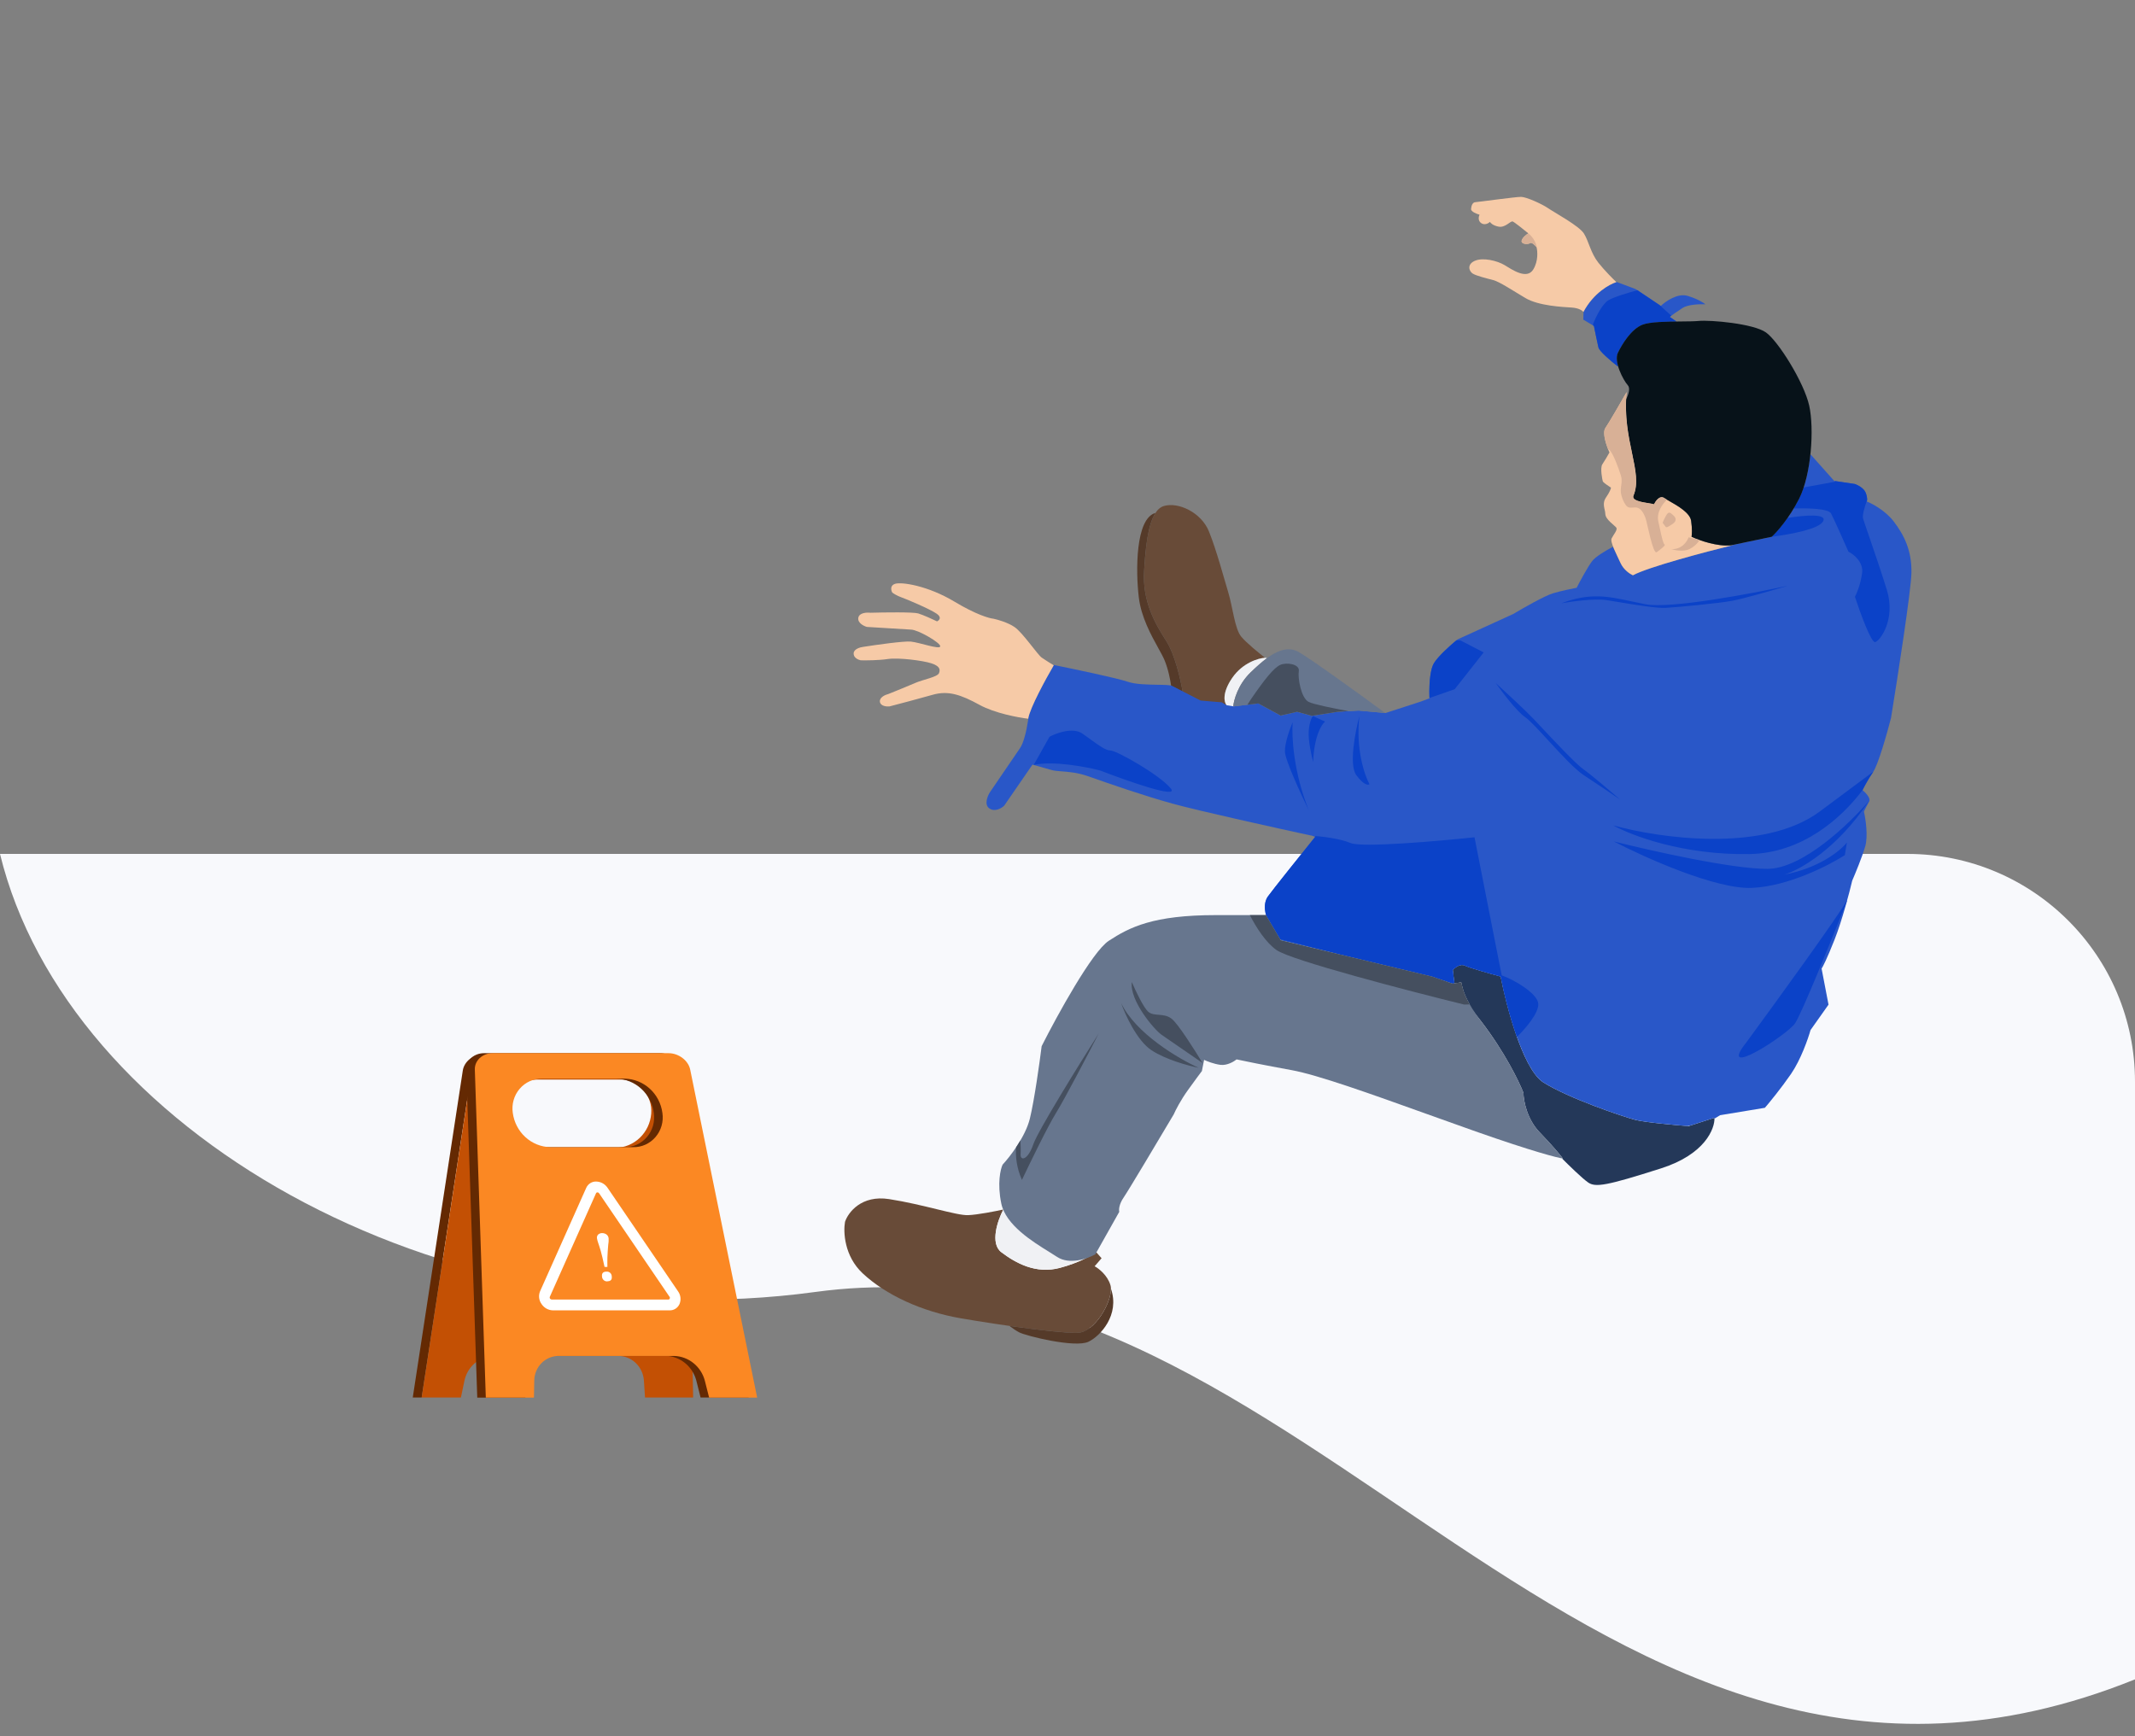 <?xml version="1.0" encoding="UTF-8"?> <svg xmlns="http://www.w3.org/2000/svg" width="150" height="122" viewBox="0 0 150 122" fill="none"><rect x="0" y="0" width="150" height="122" fill="#808080" stroke="none"/><path d="M0 60H134C142.836 60 150 67.163 150 76L150 118C111.538 133.509 91.874 86.066 57.281 90.78C30.708 94.401 4.702 79.313 0 60Z" fill="#F8F9FC"></path><path d="M70.354 87.99C69.53 87.369 70.103 85.729 70.492 84.987C69.942 85.108 68.678 85.356 68.021 85.382C67.198 85.415 64.905 84.635 62.468 84.255C60.519 83.951 59.59 85.192 59.369 85.85C59.242 86.551 59.311 88.256 60.607 89.469C62.227 90.985 64.751 92.157 67.521 92.634C70.291 93.11 74.421 93.691 75.716 93.65C77.01 93.609 78.28 91.186 78.019 90.307C77.811 89.604 77.19 89.125 76.906 88.974L77.394 88.41L77.02 87.986C76.725 88.205 75.8 88.731 74.462 89.088C72.788 89.534 71.385 88.767 70.354 87.99Z" fill="#684B38"></path><path d="M81.934 45.032C82.576 46.035 82.981 47.897 83.103 48.703C83.914 49.421 85.492 49.571 86.179 49.557C86.005 49.359 85.839 48.696 86.574 47.63C87.309 46.564 88.416 46.246 88.879 46.22C88.472 45.907 87.569 45.171 87.205 44.733C86.749 44.186 86.598 42.616 86.301 41.645C86.004 40.674 85.479 38.68 84.937 37.34C84.394 36 82.777 35.252 81.768 35.556C80.759 35.861 80.505 38.018 80.382 40.131C80.258 42.245 81.132 43.78 81.934 45.032Z" fill="#684B38"></path><path fill-rule="evenodd" clip-rule="evenodd" d="M83.089 48.617L82.28 48.192C82.239 47.859 82.087 47.028 81.809 46.37C81.717 46.15 81.562 45.869 81.379 45.539C80.879 44.634 80.175 43.361 80.01 41.981C79.79 40.149 79.763 36.431 81.181 36.041C80.648 36.856 80.476 38.506 80.381 40.131C80.257 42.245 81.132 43.78 81.934 45.032C82.554 46.001 82.953 47.772 83.089 48.617ZM70.923 93.166C71.123 93.32 71.369 93.493 71.596 93.613C72.079 93.87 75.528 94.723 76.468 94.28C77.299 93.887 78.692 92.393 78.053 90.555C78.069 91.571 76.902 93.612 75.715 93.65C74.897 93.676 72.947 93.454 70.923 93.166Z" fill="#553A29"></path><path fill-rule="evenodd" clip-rule="evenodd" d="M86.18 49.557C86.061 49.559 85.914 49.557 85.748 49.547L85.819 49.928L86.724 50.3L86.879 49.643L86.639 49.659C86.676 49.215 86.969 48.113 87.852 47.257C88.232 46.888 88.624 46.529 89.017 46.242L88.871 46.213L88.88 46.22C88.418 46.246 87.31 46.564 86.575 47.63C85.841 48.696 86.006 49.359 86.18 49.557ZM70.477 84.991C70.476 84.99 70.476 84.989 70.476 84.988L70.471 84.992L70.477 84.991ZM70.356 87.99C69.538 87.374 70.094 85.757 70.483 85.006C71.025 86.303 72.644 87.306 73.735 87.982L73.735 87.982C73.933 88.105 74.113 88.217 74.267 88.317C74.857 88.706 75.632 88.624 76.237 88.437C75.789 88.653 75.186 88.896 74.463 89.088C72.79 89.534 71.386 88.767 70.356 87.99Z" fill="#F0F1F4"></path><path fill-rule="evenodd" clip-rule="evenodd" d="M103.114 70.579L103.253 70.576C103.253 70.576 102.982 70.089 102.861 69.756C102.761 69.479 102.663 69.028 102.663 69.028L102.071 69.112L102.052 69.106C102.104 69.105 102.133 69.095 102.149 69.083L102.182 69.096L102.068 68.161C102.215 67.988 102.593 67.685 102.932 67.851C103.27 68.016 104.74 68.428 105.433 68.613C105.827 70.663 106.943 74.92 108.327 75.98C108.36 76.005 108.393 76.029 108.427 76.051C108.433 76.055 108.439 76.059 108.445 76.062C110.243 77.188 114.009 78.454 114.871 78.681C115.544 78.857 117.564 79.043 118.562 79.12L118.562 79.12C118.583 79.122 118.603 79.124 118.623 79.125L118.637 79.126L118.811 79.07L118.813 79.07L120.455 78.54C120.486 79.316 119.779 81.113 116.705 82.094C112.862 83.32 112.097 83.444 111.58 83.087C111.166 82.802 110.184 81.843 109.745 81.399L109.735 81.392C109.761 81.396 109.783 81.4 109.801 81.402C109.637 81.18 109.083 80.502 108.179 79.57C107.274 78.637 107.038 77.326 107.032 76.787C106.73 76.003 105.703 73.89 104.019 71.706C103.789 71.408 103.51 71.065 103.221 70.71L103.221 70.71L103.22 70.71C103.185 70.667 103.149 70.623 103.114 70.579Z" fill="#243859"></path><path fill-rule="evenodd" clip-rule="evenodd" d="M72.253 50.413L72.26 50.457L72.123 51.221C72.063 51.534 71.889 52.241 71.668 52.563C71.446 52.884 70.165 54.763 69.552 55.663C69.379 55.933 69.129 56.54 69.514 56.805C69.9 57.071 70.365 56.789 70.549 56.614L72.54 53.726C72.829 53.806 73.503 53.995 73.891 54.108C74.067 54.159 74.302 54.176 74.583 54.198L74.583 54.198L74.583 54.198C75.073 54.235 75.708 54.283 76.435 54.538C76.505 54.562 76.579 54.588 76.659 54.616C77.884 55.046 80.233 55.871 82.37 56.465C84.191 56.97 89.829 58.217 92.421 58.777C91.436 60 89.389 62.556 89.075 62.998C88.76 63.441 88.874 64.092 88.971 64.362L89.98 66.068L100.641 68.628L102.009 69.105C102.088 69.11 102.128 69.098 102.148 69.083L102.18 69.097L102.067 68.161C102.214 67.989 102.592 67.686 102.931 67.851C103.269 68.017 104.739 68.428 105.432 68.613C105.837 70.721 107.006 75.162 108.444 76.063C110.242 77.189 114.008 78.454 114.87 78.681C115.542 78.858 117.563 79.044 118.561 79.121L118.812 79.07L120.454 78.541C120.454 78.56 120.455 78.58 120.455 78.6L120.851 78.359L123.997 77.839C124.322 77.462 125.144 76.459 125.831 75.463C126.517 74.467 127.032 72.99 127.204 72.377L128.467 70.591L127.981 68.06C128.063 67.942 128.359 67.37 128.889 66.03C129.419 64.69 129.938 62.706 130.131 61.881C130.345 61.388 130.827 60.218 131.042 59.487C131.258 58.756 131.074 57.54 130.955 57.023C131.024 56.881 131.194 56.542 131.323 56.315C131.452 56.087 131.067 55.688 130.859 55.516C130.96 55.303 131.252 54.749 131.607 54.234C131.962 53.719 132.589 51.496 132.858 50.449C133.326 47.572 134.268 41.502 134.293 40.245C134.325 38.672 133.761 37.571 133.047 36.638C132.476 35.892 131.553 35.394 131.163 35.238C131.187 35.153 131.202 34.905 131.064 34.593C130.926 34.281 130.507 34.074 130.314 34.008L128.868 33.793L127.223 31.947L127.192 31.931C127.068 33.09 126.805 34.241 126.396 35.051C125.708 36.414 124.829 37.396 124.476 37.717L121.609 38.318C120.644 38.414 119.404 37.979 118.842 37.716C118.867 37.578 118.896 37.158 118.811 36.59C118.788 36.433 118.703 36.282 118.58 36.138L118.58 36.138C118.703 36.282 118.788 36.433 118.811 36.59C118.896 37.158 118.867 37.578 118.842 37.716C119.443 37.998 120.82 38.476 121.807 38.289C119.758 38.793 115.77 39.85 114.721 40.423C114.521 40.334 114.067 40.036 113.851 39.554C113.795 39.429 113.73 39.294 113.663 39.154L113.663 39.154L113.663 39.154L113.663 39.154C113.544 38.904 113.42 38.644 113.331 38.416C112.805 38.691 112.098 39.11 111.853 39.434C111.543 39.845 111.003 40.849 110.771 41.3C110.46 41.358 109.694 41.515 109.115 41.686C108.536 41.856 107.004 42.73 106.311 43.145L102.402 44.929C101.994 45.259 101.094 46.05 100.758 46.577C100.421 47.105 100.401 48.457 100.433 49.067L99.794 49.305L97.344 50.1L95.457 49.928L93.995 50.01L92.164 50.296L91.127 50.012L89.97 50.276L88.405 49.426L86.668 49.633L86.176 49.553L85.839 49.349L84.352 49.224C83.799 48.938 82.627 48.334 82.36 48.199C82.22 48.128 81.809 48.121 81.311 48.114L81.311 48.114C80.627 48.103 79.778 48.09 79.232 47.903C78.478 47.645 75.441 47.008 74.017 46.721L73.999 46.729C74.011 46.736 74.021 46.743 74.031 46.749C73.5 47.655 72.432 49.605 72.253 50.413ZM121.807 38.289C121.875 38.276 121.942 38.26 122.007 38.24C121.943 38.256 121.876 38.272 121.807 38.289ZM111.254 21.902L111.239 22.458L111.984 22.903C112.061 23.284 112.232 24.119 112.301 24.411C112.368 24.688 113.211 25.397 113.69 25.769C113.58 25.403 113.543 25.042 113.663 24.793C113.959 24.182 114.595 23.138 115.378 22.82C115.845 22.631 116.86 22.602 117.782 22.591L117.308 22.265C117.449 22.158 117.829 21.884 118.217 21.636C118.605 21.387 119.445 21.363 119.817 21.381C119.689 21.271 119.26 20.998 118.563 20.789C117.866 20.58 117.02 21.173 116.685 21.496L114.921 20.314L113.528 19.793C113.54 19.803 113.55 19.814 113.561 19.823C113.085 19.967 111.961 20.583 111.254 21.902Z" fill="#2957C8"></path><path fill-rule="evenodd" clip-rule="evenodd" d="M89.074 62.999C89.389 62.556 91.436 60 92.42 58.777L89.074 62.999ZM92.42 58.777C92.343 58.761 92.264 58.743 92.182 58.725C92.794 58.762 94.122 58.91 94.891 59.236C95.679 59.569 101.022 59.105 103.595 58.831L105.505 68.533C106.398 68.849 108.032 69.812 108.076 70.531C108.116 71.188 107.173 72.276 106.574 72.861C106.039 71.356 105.637 69.684 105.431 68.613C104.739 68.428 103.269 68.017 102.93 67.851C102.591 67.686 102.213 67.989 102.066 68.161L102.18 69.097L102.069 69.113L100.64 68.629L94.1 67.058L94.08 67.048L89.931 65.987L88.97 64.362C88.895 64.151 88.808 63.706 88.925 63.311C88.957 63.201 89.006 63.095 89.074 62.999M129.783 63.238C129.775 63.265 129.767 63.293 129.76 63.32C128.685 66.026 126.56 71.26 126.114 71.907C125.544 72.734 120.532 75.96 122.711 73.221C124.876 70.268 129.202 64.3 129.783 63.238ZM130.905 55.421C130.887 55.456 130.872 55.486 130.86 55.512C129.382 57.485 126.627 59.941 122.927 60.01C118.266 60.098 114.593 58.701 113.339 57.992C116.519 58.886 123.865 59.947 127.815 57.047L131.614 54.221C131.612 54.226 131.609 54.23 131.606 54.234C131.295 54.685 131.033 55.166 130.905 55.421ZM100.757 46.578C100.692 46.679 100.639 46.811 100.596 46.963C100.418 47.586 100.407 48.537 100.431 49.038L100.439 49.042L102.201 48.428L104.24 45.842L102.607 44.999L102.324 44.993C102.294 45.018 102.261 45.045 102.228 45.073C101.777 45.453 101.052 46.116 100.757 46.578ZM77.298 54.14C76.308 53.88 73.988 53.439 72.624 53.749L72.624 53.749L73.735 51.769C74.228 51.503 75.38 51.086 76.045 51.544C76.245 51.682 76.439 51.824 76.624 51.958C77.204 52.38 77.692 52.735 78.014 52.732C78.439 52.729 81.481 54.446 82.258 55.403C82.879 56.169 79.21 54.88 77.298 54.14ZM123.09 62.387C120.551 62.497 115.556 60.255 113.375 59.12C115.948 59.77 121.711 61.066 124.185 61.051C126.658 61.036 129.97 57.854 131.317 56.265C129.056 59.68 126.403 61.147 125.359 61.454C127.807 61.003 129.312 59.763 129.759 59.2L129.613 60.086C128.496 60.808 125.628 62.278 123.09 62.387ZM112.886 42.169C112.023 42.037 110.4 42.263 109.696 42.392C111.706 41.628 112.976 41.901 114.613 42.252C114.93 42.321 115.261 42.392 115.613 42.459C117.351 42.789 123.009 41.725 125.62 41.152C124.648 41.445 122.503 42.068 121.708 42.214C120.715 42.397 117.855 42.666 117.029 42.712C116.382 42.747 114.87 42.495 113.726 42.306L113.726 42.306C113.409 42.253 113.12 42.205 112.886 42.169ZM91.961 56.952C91.406 55.821 90.292 53.409 90.275 52.811C90.257 52.214 90.63 51.185 90.819 50.746C90.742 51.685 90.861 54.241 91.961 56.952ZM91.947 51.377C91.901 52.009 92.136 53.085 92.259 53.544C92.322 51.752 92.842 50.904 93.094 50.703L92.242 50.311C92.162 50.402 91.992 50.744 91.947 51.377ZM95.508 50.316C95.217 51.401 94.764 53.748 95.289 54.461C95.813 55.173 96.125 55.183 96.215 55.099C95.868 54.47 95.241 52.631 95.508 50.316ZM111.288 54.479C112.193 55.067 113.36 55.862 113.83 56.186C113.165 55.61 111.715 54.374 111.234 54.043C110.715 53.685 109.053 51.911 108.15 50.946C108.009 50.796 107.886 50.665 107.79 50.563C107.217 49.955 105.75 48.597 105.089 47.993C105.528 48.62 106.555 49.977 107.155 50.391C107.483 50.617 108.099 51.287 108.782 52.03C109.661 52.986 110.652 54.065 111.288 54.479Z" fill="#0B42C8"></path><path fill-rule="evenodd" clip-rule="evenodd" d="M124.479 37.715C125.926 37.528 127.789 37.163 128.086 36.633C128.4 36.071 126.816 36.197 125.593 36.391C125.133 37.047 124.702 37.512 124.479 37.715ZM126.023 35.73C127.028 35.696 128.467 35.734 128.647 36.081C128.859 36.487 129.55 38.04 129.869 38.765C130.229 38.941 130.926 39.486 130.828 40.258C130.73 41.029 130.451 41.696 130.323 41.934C130.681 43.023 131.465 45.185 131.744 45.117C132.091 45.031 133.204 43.521 132.567 41.456C132.156 40.123 131.627 38.587 131.273 37.558C131.078 36.993 130.936 36.581 130.895 36.437C130.827 36.204 131.001 35.619 131.179 35.135C131.185 35.014 131.166 34.821 131.065 34.593C131.031 34.515 130.979 34.444 130.917 34.38C130.762 34.217 130.545 34.1 130.394 34.038C130.365 34.026 130.338 34.016 130.315 34.008L128.947 33.804L128.879 33.856L126.722 34.253C126.627 34.543 126.519 34.812 126.398 35.051C126.277 35.289 126.151 35.516 126.023 35.73ZM117.783 22.591L117.31 22.265C117.338 22.243 117.376 22.215 117.421 22.182L116.672 21.504L116.577 21.423L116.577 21.423L115.041 20.394C114.404 20.564 113.392 20.864 113.004 21.097C112.559 21.365 112.106 22.306 111.935 22.743L111.93 22.87L111.985 22.903C112.062 23.284 112.233 24.119 112.303 24.411C112.366 24.675 113.137 25.333 113.624 25.716L113.679 25.727C113.579 25.375 113.549 25.032 113.665 24.793C113.96 24.182 114.596 23.138 115.379 22.82C115.847 22.631 116.861 22.602 117.783 22.591Z" fill="#0B42C8"></path><path fill-rule="evenodd" clip-rule="evenodd" d="M97.321 50.098L95.462 49.928L94 50.01L92.169 50.296L91.132 50.012L89.975 50.276L88.41 49.426L86.673 49.633L86.646 49.629C86.692 49.166 86.992 48.094 87.855 47.257C88.959 46.187 90.158 45.202 91.227 45.803C92.078 46.282 95.625 48.851 97.321 50.098ZM102.055 69.106L102.075 69.112L102.185 69.097L102.664 69.028C102.77 69.667 103.138 70.559 104.023 71.706C105.707 73.89 106.734 76.004 107.036 76.787C107.042 77.326 107.278 78.638 108.183 79.57C109.087 80.502 109.641 81.18 109.805 81.402C109.439 81.358 107.701 80.916 103.679 79.501C102.546 79.102 101.389 78.687 100.249 78.277L100.249 78.277C96.326 76.869 92.598 75.53 90.735 75.191C88.81 74.841 87.363 74.544 86.88 74.439C86.697 74.59 86.215 74.878 85.753 74.822C85.292 74.766 84.79 74.565 84.597 74.472L84.442 75.257C84.338 75.394 83.998 75.85 83.471 76.581C82.943 77.312 82.581 78.03 82.466 78.298C81.431 80.044 79.278 83.657 78.945 84.141C78.611 84.625 78.601 85.015 78.637 85.149L76.956 88.135C76.425 88.435 75.145 88.893 74.27 88.318C74.117 88.217 73.936 88.105 73.739 87.983C72.526 87.231 70.662 86.076 70.348 84.563C70.055 83.155 70.288 82.157 70.441 81.834C70.949 81.287 72.045 79.874 72.358 78.591C72.671 77.308 73.039 74.668 73.184 73.508C74.268 71.359 76.728 66.872 77.897 66.107C79.359 65.151 81.017 64.3 85.419 64.3C87.487 64.3 88.507 64.301 88.956 64.302C88.963 64.324 88.969 64.344 88.976 64.362L89.936 65.987L89.984 66.068L94.106 67.058L100.646 68.628L100.646 68.628L102.014 69.105C102.029 69.106 102.043 69.106 102.055 69.106Z" fill="#67768E"></path><path fill-rule="evenodd" clip-rule="evenodd" d="M94.742 49.968L93.999 50.01L92.168 50.296L91.131 50.012L89.974 50.276L88.409 49.427L87.638 49.518C87.709 49.4 87.796 49.264 87.902 49.11C88.864 47.714 89.497 46.92 89.951 46.718C90.405 46.516 91.33 46.667 91.251 47.156C91.171 47.644 91.411 49.04 91.936 49.316C92.246 49.479 93.603 49.757 94.742 49.968ZM100.645 68.628L100.645 68.629L94.105 67.058L89.983 66.068L89.935 65.987L88.975 64.362C88.968 64.344 88.962 64.324 88.955 64.302C88.733 64.301 88.37 64.301 87.81 64.3C88.262 65.175 88.943 66.244 89.691 66.759C90.75 67.489 98.918 69.614 102.869 70.586L103.256 70.576C103.256 70.576 102.985 70.09 102.864 69.756C102.764 69.479 102.666 69.029 102.666 69.029L102.073 69.113L102.054 69.106C102.042 69.106 102.028 69.106 102.013 69.105L100.645 68.628ZM71.68 80.153L71.691 80.134C71.71 80.497 71.723 80.889 71.706 81.107C71.672 81.568 72.197 81.567 72.603 80.392C72.927 79.453 75.8 74.815 77.195 72.614C76.444 74.075 74.795 77.235 74.205 78.185C73.615 79.135 72.355 81.729 71.799 82.907C71.418 82.053 71.341 81.247 71.389 80.615C71.487 80.467 71.586 80.312 71.68 80.153ZM80.696 71.109C80.36 70.846 79.772 69.598 79.52 69.007C79.352 70.305 81.092 72.351 81.612 72.71L84.487 74.691C83.947 73.794 82.757 71.916 82.312 71.577C82.016 71.352 81.697 71.327 81.4 71.304C81.138 71.283 80.892 71.264 80.696 71.109ZM78.76 70.462C79.048 71.293 79.881 73.124 80.903 73.796C81.926 74.469 83.537 74.898 84.214 75.028C82.816 74.401 79.767 72.609 78.76 70.462Z" fill="#454F5F"></path><path d="M68.826 49.531C69.89 50.114 71.544 50.421 72.238 50.501C72.352 49.757 73.482 47.689 74.033 46.748C73.853 46.638 73.432 46.376 73.195 46.212C72.899 46.008 71.862 44.461 71.283 44.062C70.82 43.743 70.097 43.536 69.794 43.473C69.511 43.451 68.567 43.181 67.059 42.275C65.174 41.143 63.338 40.877 62.884 41.022C62.52 41.138 62.602 41.481 62.689 41.637C62.775 41.704 63.021 41.862 63.316 41.966C63.685 42.095 65.329 42.791 65.809 43.122C66.193 43.386 65.986 43.59 65.834 43.66C65.537 43.517 64.856 43.206 64.511 43.102C64.167 42.998 62.127 43.027 61.15 43.055C60.893 43.024 60.365 43.051 60.303 43.408C60.24 43.765 60.676 43.984 60.901 44.05C61.766 44.104 63.6 44.219 64.018 44.24C64.541 44.267 66.101 45.176 66.059 45.418C66.018 45.66 64.604 45.143 64.001 45.082C63.518 45.032 61.577 45.306 60.666 45.449C60.44 45.474 59.986 45.601 59.974 45.909C59.962 46.217 60.3 46.363 60.471 46.397C60.846 46.406 61.751 46.401 62.365 46.307C63.132 46.191 64.85 46.417 65.428 46.606C66.005 46.796 66.082 47.016 65.974 47.295C65.865 47.574 64.849 47.748 64.313 47.983C63.884 48.17 62.873 48.581 62.422 48.762C62.206 48.814 61.782 48.996 61.819 49.305C61.856 49.613 62.278 49.656 62.485 49.638C63.136 49.469 64.656 49.069 65.527 48.819C66.616 48.508 67.496 48.802 68.826 49.531Z" fill="#F6CAA7"></path><path d="M110.422 21.61C110.934 21.642 111.184 21.832 111.245 21.924C111.951 20.589 113.084 19.967 113.563 19.823C113.319 19.593 112.723 18.997 112.293 18.453C111.756 17.773 111.623 16.954 111.285 16.412C110.947 15.869 109.208 14.934 108.767 14.63C108.326 14.326 107.238 13.839 106.87 13.833C106.503 13.828 103.866 14.194 103.658 14.205C103.449 14.216 103.367 14.469 103.353 14.691C103.342 14.87 103.745 15.029 103.948 15.086C103.886 15.213 103.823 15.511 104.066 15.678C104.31 15.846 104.579 15.691 104.683 15.592C104.718 15.668 104.886 15.841 105.275 15.923C105.762 16.026 106.123 15.501 106.281 15.564C106.408 15.614 107.066 16.14 107.379 16.398C107.249 16.473 106.974 16.679 106.911 16.896C106.833 17.167 107.359 17.189 107.496 17.082C107.604 16.996 107.844 17.234 107.951 17.364C108.026 17.64 108.086 18.34 107.724 18.933C107.272 19.676 106.222 18.938 105.708 18.628C105.194 18.318 104.19 18.072 103.614 18.328C103.037 18.583 103.222 19.068 103.471 19.224C103.719 19.38 104.456 19.561 104.908 19.68C105.361 19.799 106.243 20.392 107.171 20.942C108.098 21.492 109.782 21.569 110.422 21.61Z" fill="#F6CAA7"></path><path d="M114.723 40.423C114.523 40.334 114.069 40.036 113.853 39.554C113.582 38.951 113.103 38.082 113.23 37.826C113.357 37.571 113.67 37.223 113.555 37.071C113.44 36.918 112.798 36.499 112.787 36.124C112.776 35.749 112.523 35.404 112.844 34.939C113.1 34.567 113.178 34.336 113.184 34.267C113.003 34.151 112.635 33.898 112.609 33.822C112.577 33.726 112.406 32.873 112.577 32.624C112.715 32.425 112.968 31.987 113.077 31.793C112.882 31.364 112.552 30.422 112.79 30.076C113.028 29.731 113.885 28.25 114.284 27.553C113.951 30.936 115.464 33.172 114.766 34.82C114.568 35.287 115.916 35.329 116.211 35.434C116.319 35.197 116.614 34.777 116.936 34.999C117.339 35.277 118.708 35.88 118.813 36.59C118.898 37.158 118.869 37.577 118.845 37.716C119.445 37.997 120.823 38.475 121.809 38.289C121.878 38.272 121.945 38.256 122.009 38.24C121.945 38.26 121.878 38.276 121.809 38.289C119.76 38.793 115.772 39.85 114.723 40.423Z" fill="#F6CAA7"></path><path fill-rule="evenodd" clip-rule="evenodd" d="M114.662 31.835C114.439 30.771 114.179 29.532 114.247 28.069C114.425 27.693 114.548 27.272 114.37 27.075C114.028 26.692 113.371 25.404 113.666 24.793C113.962 24.182 114.598 23.137 115.381 22.82C115.906 22.607 117.119 22.596 118.118 22.587C118.608 22.583 119.046 22.579 119.326 22.552C120.176 22.469 123.206 22.74 124.074 23.36C124.943 23.979 126.749 26.874 127.111 28.502C127.472 30.129 127.26 33.346 126.399 35.051C125.71 36.414 124.832 37.396 124.479 37.717L121.612 38.317C120.647 38.414 119.407 37.979 118.845 37.716C118.87 37.577 118.899 37.158 118.814 36.59C118.731 36.032 117.868 35.54 117.306 35.22C117.153 35.133 117.023 35.058 116.937 34.999C116.614 34.777 116.319 35.196 116.212 35.434C116.137 35.407 115.993 35.385 115.824 35.358C115.33 35.28 114.619 35.168 114.766 34.82C115.116 33.995 114.912 33.024 114.662 31.835Z" fill="#071219"></path><path fill-rule="evenodd" clip-rule="evenodd" d="M112.789 30.076C112.592 30.363 112.785 31.059 112.968 31.533C112.994 31.554 113.019 31.573 113.044 31.59C113.31 31.773 113.712 32.879 113.879 33.409C114.046 33.939 113.762 34.292 113.92 34.82C114.001 35.091 114.061 35.245 114.219 35.48C114.583 36.025 115.129 35.089 115.614 36.413C115.726 36.719 116.132 38.984 116.399 38.797C116.645 38.624 117.049 38.303 116.954 38.262C116.854 38.219 116.762 37.796 116.605 37.074C116.576 36.943 116.545 36.802 116.512 36.652C116.37 36.01 116.777 35.434 117.117 35.112C117.045 35.07 116.984 35.032 116.936 34.999C116.613 34.777 116.318 35.197 116.211 35.434C116.136 35.408 115.992 35.385 115.823 35.358C115.329 35.28 114.618 35.168 114.765 34.82C115.114 33.996 114.91 33.024 114.661 31.835C114.412 30.648 114.117 29.244 114.283 27.554C113.884 28.251 113.028 29.731 112.789 30.076ZM119.328 37.917L118.637 37.754C118.533 38.053 118.142 38.636 117.407 38.58C117.671 38.666 118.3 38.786 118.71 38.575C119.11 38.369 119.339 38.076 119.409 37.946C119.382 37.936 119.355 37.926 119.328 37.917ZM117.255 36.979C117.079 37.092 117.02 37.038 117.012 36.997L116.809 36.734C116.857 36.613 116.983 36.325 117.11 36.142C117.233 35.962 117.347 36.004 117.506 36.158C117.55 36.2 117.68 36.295 117.716 36.422C117.793 36.693 117.474 36.839 117.255 36.979Z" fill="#D8B096"></path><path fill-rule="evenodd" clip-rule="evenodd" d="M107.953 17.37C107.953 17.368 107.952 17.366 107.951 17.364C107.845 17.234 107.605 16.996 107.496 17.082C107.36 17.189 106.834 17.167 106.912 16.896C106.975 16.679 107.25 16.473 107.379 16.397C107.379 16.397 107.378 16.396 107.377 16.395C107.378 16.396 107.378 16.396 107.379 16.397C107.79 16.725 107.941 17.172 107.965 17.355L107.953 17.37Z" fill="#D8B096"></path><g clip-path="url(#clip0_6020_119596)"><path d="M34.608 74.069C33.886 74.069 33.228 74.575 33.136 75.234L29.626 98.196H29L32.513 75.234C32.605 74.586 33.255 74.069 33.985 74.069H34.608Z" fill="#642902"></path><path d="M48.271 75.234C48.271 74.586 47.682 74.069 46.959 74.069H34.609C33.887 74.069 33.229 74.575 33.138 75.234L29.627 98.196H32.383L32.63 97.019C32.732 96.529 32.994 96.09 33.372 95.773C33.75 95.455 34.222 95.279 34.711 95.272H43.4C43.867 95.265 44.319 95.442 44.662 95.767C45.005 96.093 45.212 96.541 45.24 97.019L45.317 98.196H48.699L48.271 75.234ZM45.752 78.254C45.7 78.902 45.413 79.507 44.948 79.951C44.483 80.394 43.874 80.645 43.239 80.654H37.422C37.12 80.659 36.821 80.599 36.543 80.477C36.266 80.356 36.016 80.177 35.81 79.95C35.604 79.724 35.447 79.456 35.349 79.164C35.251 78.872 35.214 78.562 35.24 78.254C35.294 77.606 35.581 77.002 36.045 76.558C36.51 76.115 37.119 75.864 37.754 75.854H43.57C43.872 75.849 44.172 75.909 44.449 76.031C44.727 76.152 44.977 76.331 45.183 76.558C45.388 76.784 45.545 77.052 45.643 77.344C45.742 77.636 45.779 77.946 45.752 78.254Z" fill="#C35004"></path><path d="M47.892 75.168C47.769 74.522 47.086 74.001 46.363 74.001H34.013C33.291 74.001 32.729 74.522 32.759 75.168L33.531 98.206H36.913L36.935 97.024C36.934 96.789 36.978 96.555 37.067 96.338C37.156 96.121 37.286 95.924 37.451 95.76C37.616 95.596 37.811 95.467 38.026 95.382C38.24 95.297 38.469 95.257 38.699 95.264H46.757C47.254 95.277 47.734 95.455 48.125 95.77C48.515 96.085 48.796 96.522 48.924 97.014L49.221 98.196H52.603L47.892 75.168ZM43.87 80.606H38.053C37.407 80.59 36.787 80.339 36.305 79.897C35.823 79.456 35.511 78.854 35.423 78.198C35.378 77.897 35.398 77.588 35.482 77.295C35.565 77.002 35.711 76.732 35.908 76.502C36.105 76.273 36.348 76.091 36.622 75.968C36.895 75.846 37.191 75.786 37.489 75.793H43.305C43.952 75.809 44.571 76.06 45.053 76.501C45.535 76.941 45.847 77.543 45.935 78.198C45.98 78.5 45.961 78.808 45.877 79.102C45.793 79.395 45.648 79.665 45.451 79.895C45.254 80.124 45.011 80.307 44.737 80.43C44.464 80.553 44.168 80.613 43.87 80.606Z" fill="#642902"></path><path d="M48.494 75.168C48.37 74.522 47.687 74.001 46.965 74.001H34.615C33.895 74.001 33.331 74.522 33.361 75.168L34.132 98.206H37.514L37.536 97.024C37.536 96.79 37.582 96.559 37.671 96.344C37.76 96.129 37.889 95.934 38.053 95.77C38.216 95.608 38.41 95.48 38.623 95.394C38.835 95.309 39.062 95.268 39.291 95.275H47.358C47.855 95.288 48.335 95.465 48.725 95.781C49.115 96.096 49.395 96.532 49.523 97.024L49.822 98.206H53.197L48.494 75.168ZM44.474 80.606H38.657C38.011 80.59 37.391 80.339 36.909 79.897C36.428 79.456 36.115 78.854 36.027 78.198C35.982 77.897 36.002 77.588 36.086 77.295C36.169 77.002 36.315 76.732 36.512 76.502C36.709 76.273 36.952 76.091 37.226 75.968C37.499 75.846 37.795 75.786 38.093 75.793H43.91C44.556 75.809 45.175 76.06 45.657 76.501C46.139 76.941 46.451 77.543 46.539 78.198C46.584 78.5 46.565 78.808 46.481 79.102C46.397 79.395 46.252 79.665 46.055 79.895C45.858 80.124 45.614 80.307 45.341 80.43C45.068 80.553 44.772 80.613 44.474 80.606Z" fill="#FB8823"></path><path d="M47.042 92.072H38.853C38.694 92.07 38.537 92.028 38.396 91.951C38.256 91.873 38.136 91.762 38.047 91.626C37.955 91.5 37.898 91.351 37.879 91.195C37.861 91.039 37.883 90.88 37.943 90.735L41.186 83.467C41.247 83.33 41.346 83.215 41.47 83.135C41.595 83.056 41.739 83.016 41.886 83.021C42.045 83.024 42.202 83.066 42.342 83.143C42.481 83.221 42.601 83.332 42.69 83.467L47.638 90.735C47.73 90.862 47.788 91.01 47.806 91.167C47.824 91.323 47.802 91.481 47.742 91.626C47.681 91.763 47.583 91.879 47.458 91.958C47.333 92.037 47.189 92.077 47.042 92.072ZM38.287 90.928L38.63 91.118C38.621 91.138 38.618 91.161 38.621 91.184C38.623 91.207 38.632 91.228 38.645 91.247C38.658 91.267 38.676 91.283 38.697 91.295C38.717 91.306 38.74 91.312 38.764 91.312H46.953C46.974 91.314 46.996 91.308 47.014 91.296C47.032 91.285 47.046 91.267 47.054 91.247C47.064 91.226 47.068 91.203 47.066 91.18C47.063 91.157 47.054 91.135 47.039 91.118L42.092 83.847C42.079 83.827 42.062 83.811 42.041 83.799C42.021 83.788 41.998 83.783 41.975 83.783C41.954 83.782 41.933 83.788 41.915 83.799C41.897 83.81 41.883 83.827 41.874 83.847L38.63 91.118L38.287 90.928Z" fill="white"></path><path d="M42.474 89.021C42.419 88.768 42.368 88.543 42.325 88.358C42.283 88.173 42.239 88.014 42.202 87.879C42.165 87.745 42.13 87.626 42.1 87.548L42.024 87.323C42.004 87.259 41.987 87.206 41.974 87.163C41.962 87.116 41.952 87.069 41.944 87.021C41.933 86.97 41.936 86.916 41.952 86.865C41.968 86.815 41.997 86.77 42.036 86.735C42.115 86.673 42.213 86.64 42.313 86.644C42.416 86.645 42.517 86.676 42.603 86.735C42.648 86.768 42.686 86.81 42.714 86.86C42.741 86.909 42.757 86.965 42.761 87.021C42.766 87.07 42.766 87.119 42.761 87.168C42.761 87.214 42.761 87.272 42.749 87.335C42.736 87.398 42.734 87.477 42.724 87.568C42.714 87.659 42.706 87.771 42.699 87.902C42.692 88.034 42.682 88.191 42.674 88.376C42.667 88.561 42.674 88.773 42.674 89.021H42.474ZM42.689 90.034C42.641 90.04 42.592 90.036 42.545 90.022C42.499 90.008 42.456 89.984 42.419 89.952C42.382 89.92 42.352 89.88 42.33 89.835C42.309 89.791 42.297 89.742 42.296 89.692C42.269 89.464 42.375 89.35 42.61 89.35C42.657 89.346 42.704 89.351 42.749 89.366C42.794 89.38 42.835 89.405 42.87 89.437C42.905 89.469 42.933 89.509 42.952 89.552C42.971 89.597 42.981 89.644 42.981 89.692C43.008 89.912 42.904 90.026 42.689 90.026V90.034Z" fill="white"></path></g><defs><clipPath id="clip0_6020_119596"><rect width="24.195" height="24.195" fill="white" transform="translate(29 74.001)"></rect></clipPath></defs></svg> 